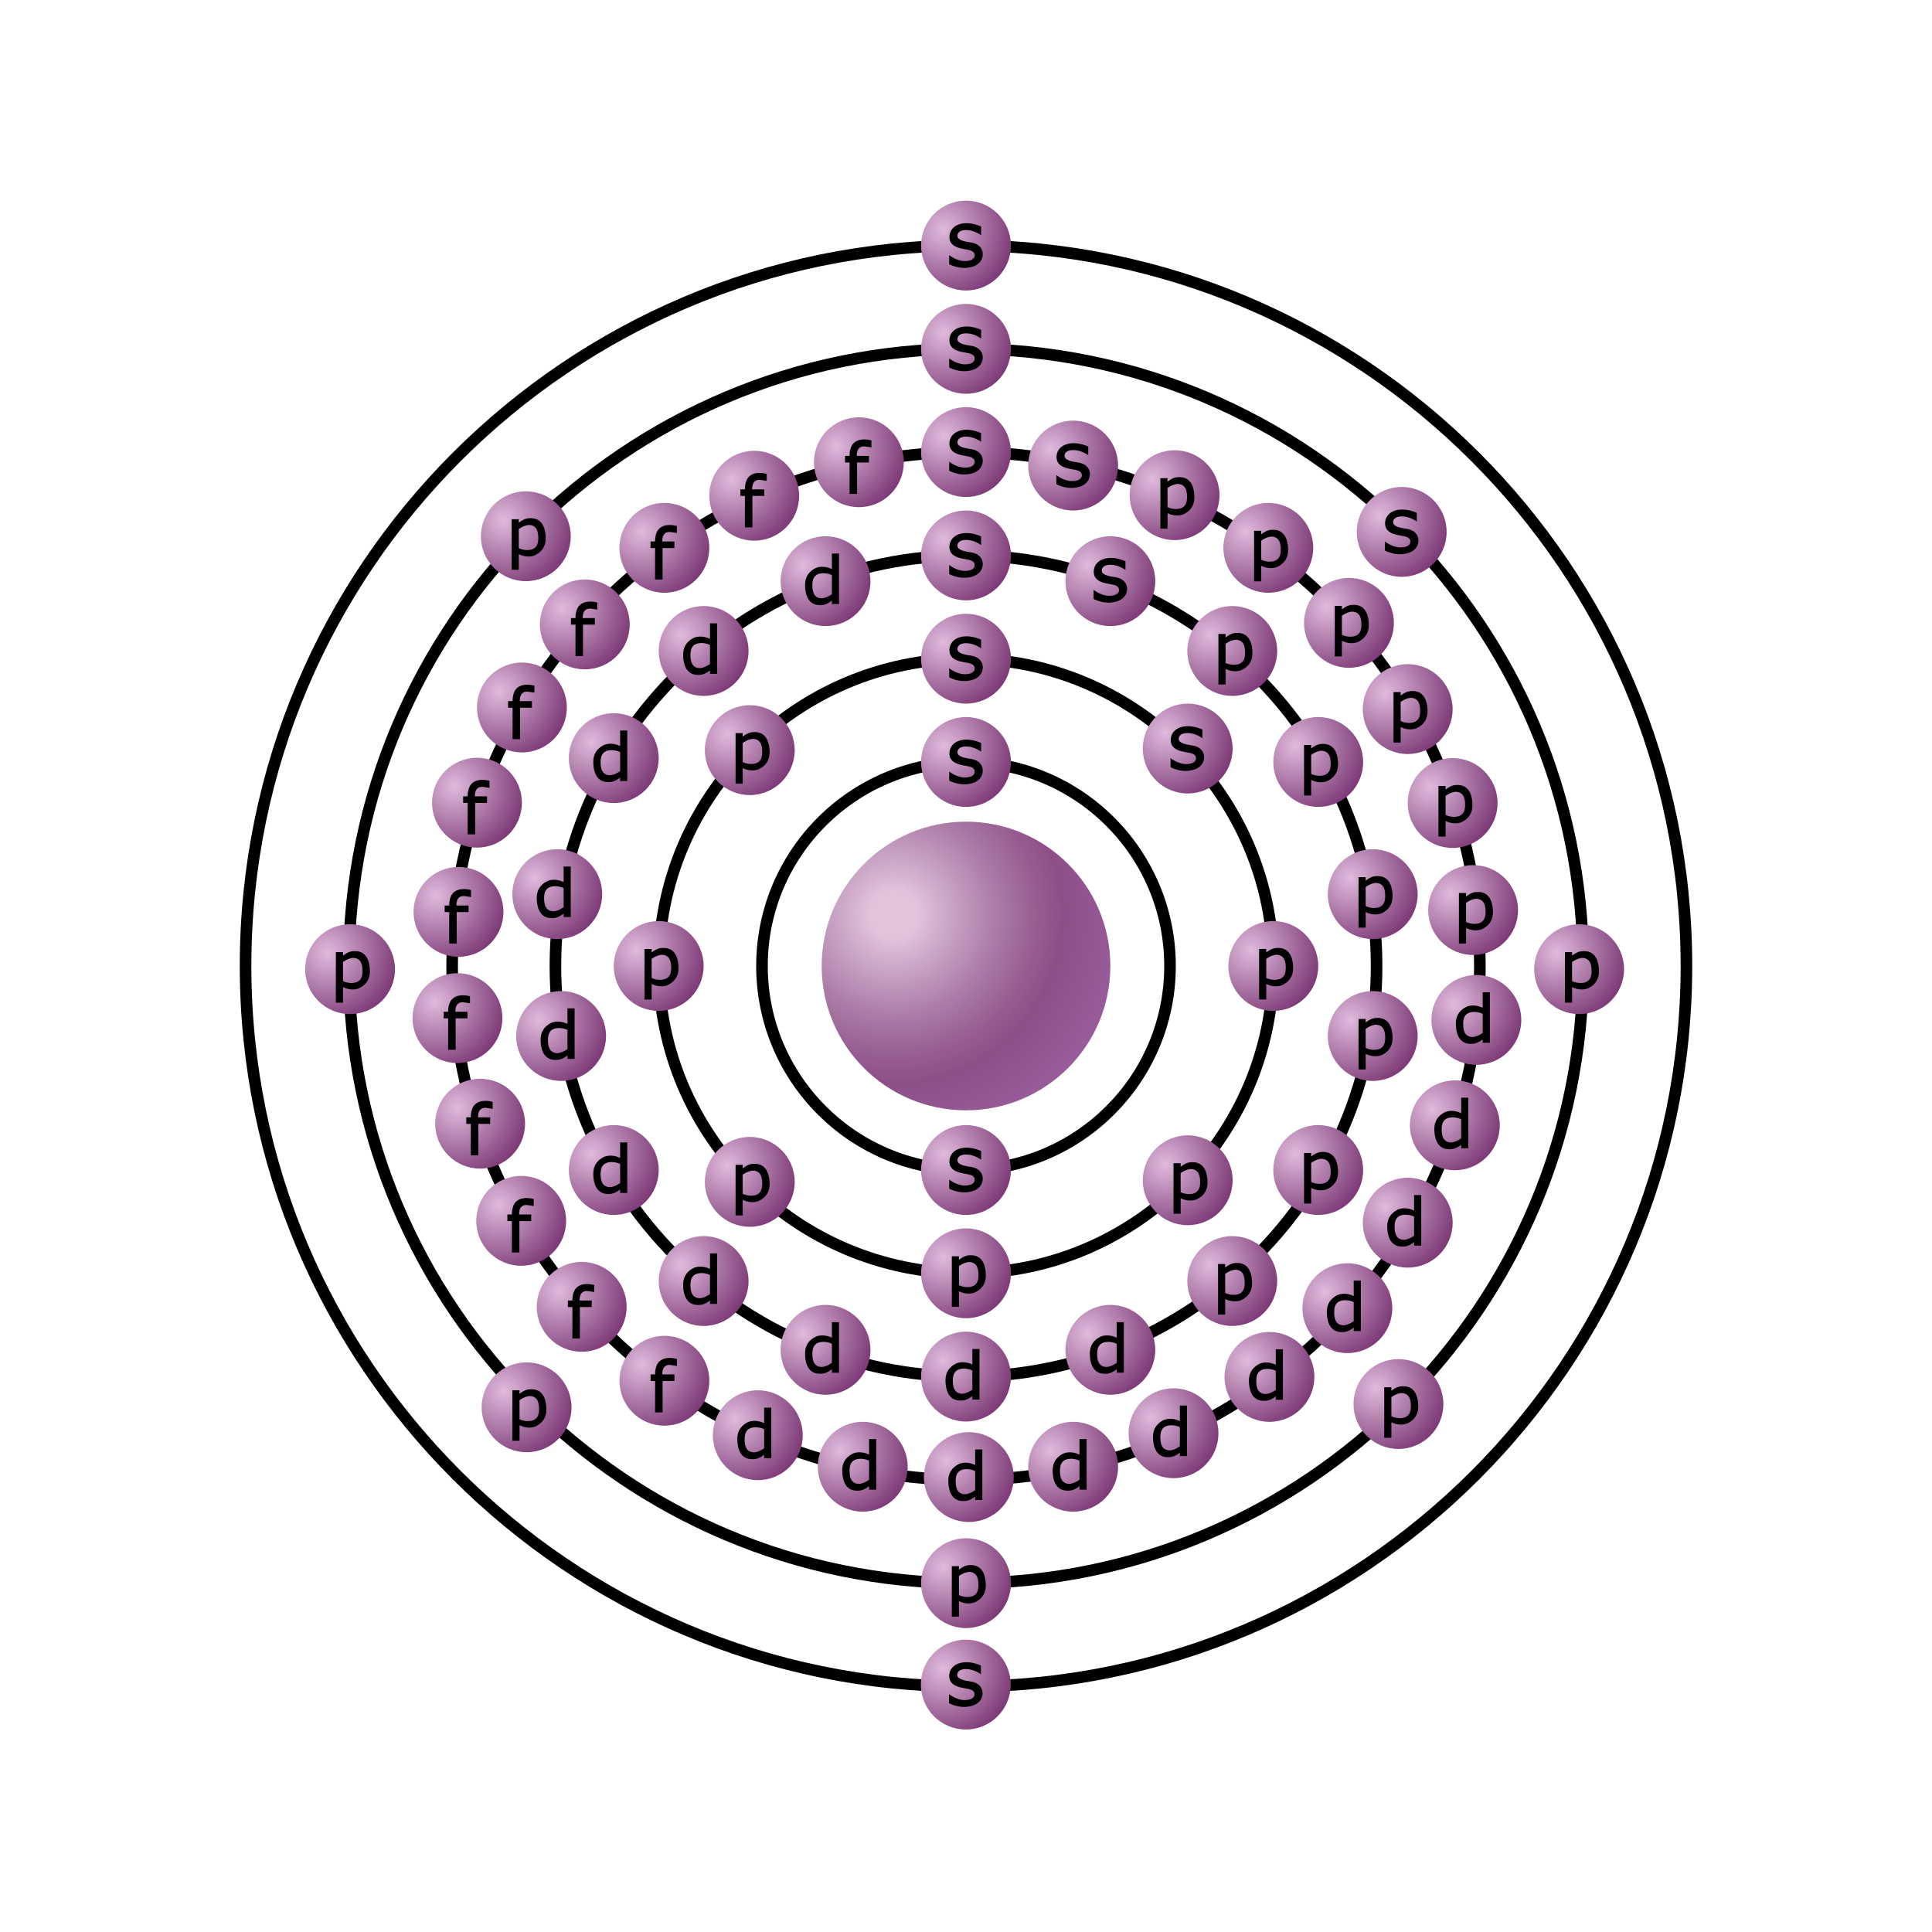 <svg xmlns="http://www.w3.org/2000/svg" xmlns:xlink="http://www.w3.org/1999/xlink" width="500" height="500"><radialGradient id="A" cx="1199.013" cy="613.948" r="59.962" gradientTransform="matrix(1 0 0 1 -967.68 -377.281)" gradientUnits="userSpaceOnUse"><stop offset=".103" stop-color="#e0c4dc"/><stop offset=".182" stop-color="#d3b2cf"/><stop offset=".434" stop-color="#ad7da8"/><stop offset=".624" stop-color="#965c90"/><stop offset=".727" stop-color="#8d4f87"/><stop offset=".988" stop-color="#985c9b"/></radialGradient><circle fill="url(#A)" cx="250" cy="250" r="37.352"/><g fill="none" stroke="#000" stroke-width="3"><g stroke-miterlimit="10"><path d="M250 436.449c-102.809 0-186.45-83.646-186.45-186.449 0-102.809 83.641-186.45 186.45-186.45S436.449 147.191 436.449 250 352.811 436.449 250 436.449z"/><path d="M250 409.72c-88.07 0-159.72-71.646-159.72-159.72S161.93 90.28 250 90.28 409.721 161.93 409.721 250 338.068 409.72 250 409.72z"/><path d="M250 382.989c-73.331 0-132.99-59.658-132.99-132.989S176.669 117.01 250 117.01 382.989 176.669 382.989 250 323.331 382.989 250 382.989z"/><path d="M250 356.26c-58.592 0-106.26-47.668-106.26-106.26S191.408 143.74 250 143.74 356.26 191.408 356.26 250 308.592 356.26 250 356.26z"/><path d="M250 329.529c-43.853 0-79.53-35.678-79.53-79.529s35.677-79.53 79.53-79.53 79.529 35.677 79.529 79.53-35.675 79.529-79.529 79.529z"/></g><circle cx="250" cy="250" r="52.8"/></g><radialGradient id="B" cx="1332.828" cy="-272.592" r="18.665" gradientTransform="matrix(1 0 0 -1 -1088.64 26.059)" gradientUnits="userSpaceOnUse"><stop offset="0" stop-color="#e0badc"/><stop offset="1" stop-color="#7c3976"/></radialGradient><circle fill="url(#B)" cx="250" cy="302.8" r="11.626"/><radialGradient id="C" cx="1332.828" cy="-166.99" r="18.665" gradientTransform="matrix(1 0 0 -1 -1088.64 26.059)" gradientUnits="userSpaceOnUse"><stop offset="0" stop-color="#e0badc"/><stop offset="1" stop-color="#7c3976"/></radialGradient><circle fill="url(#C)" cx="250" cy="197.2" r="11.626"/><radialGradient id="D" cx="1332.828" cy="-140.261" r="18.665" gradientTransform="matrix(1 0 0 -1 -1088.64 26.059)" gradientUnits="userSpaceOnUse"><stop offset="0" stop-color="#e0badc"/><stop offset="1" stop-color="#7c3976"/></radialGradient><circle fill="url(#D)" cx="250" cy="170.47" r="11.626"/><radialGradient id="E" cx="1332.828" cy="-299.32" r="18.665" gradientTransform="matrix(1 0 0 -1 -1088.64 26.059)" gradientUnits="userSpaceOnUse"><stop offset="0" stop-color="#e0badc"/><stop offset="1" stop-color="#7c3976"/></radialGradient><circle fill="url(#E)" cx="250" cy="329.528" r="11.626"/><radialGradient id="F" cx="1332.828" cy="-113.531" r="18.665" gradientTransform="matrix(1 0 0 -1 -1088.64 26.059)" gradientUnits="userSpaceOnUse"><stop offset="0" stop-color="#e0badc"/><stop offset="1" stop-color="#7c3976"/></radialGradient><circle fill="url(#F)" cx="250" cy="143.74" r="11.626"/><radialGradient id="G" cx="1332.828" cy="-86.802" r="18.665" gradientTransform="matrix(1 0 0 -1 -1088.64 26.059)" gradientUnits="userSpaceOnUse"><stop offset="0" stop-color="#e0badc"/><stop offset="1" stop-color="#7c3976"/></radialGradient><circle fill="url(#G)" cx="250" cy="117" r="11.626"/><radialGradient id="H" cx="1332.828" cy="-60.072" r="18.665" gradientTransform="matrix(1 0 0 -1 -1088.64 26.059)" gradientUnits="userSpaceOnUse"><stop offset="0" stop-color="#e0badc"/><stop offset="1" stop-color="#7c3976"/></radialGradient><circle fill="url(#H)" cx="250" cy="90.28" r="11.626"/><radialGradient id="I" cx="1332.828" cy="-33.342" r="18.665" gradientTransform="matrix(1 0 0 -1 -1088.64 26.059)" gradientUnits="userSpaceOnUse"><stop offset="0" stop-color="#e0badc"/><stop offset="1" stop-color="#7c3976"/></radialGradient><circle fill="url(#I)" cx="250" cy="63.55" r="11.626"/><radialGradient id="J" cx="1306.102" cy="-349.379" r="18.665" gradientTransform="matrix(1 0 0 -1 -1088.64 26.059)" gradientUnits="userSpaceOnUse"><stop offset="0" stop-color="#e0badc"/><stop offset="1" stop-color="#7c3976"/></radialGradient><circle fill="url(#J)" cx="223.274" cy="379.587" r="11.626"/><radialGradient id="K" cx="1332.828" cy="-326.051" r="18.665" gradientTransform="matrix(1 0 0 -1 -1088.64 26.059)" gradientUnits="userSpaceOnUse"><stop offset="0" stop-color="#e0badc"/><stop offset="1" stop-color="#7c3976"/></radialGradient><circle fill="url(#K)" cx="250" cy="356.26" r="11.626"/><radialGradient id="L" cx="1390.202" cy="-163.515" r="18.664" gradientTransform="matrix(1 0 0 -1 -1088.64 26.059)" gradientUnits="userSpaceOnUse"><stop offset="0" stop-color="#e0badc"/><stop offset="1" stop-color="#7c3976"/></radialGradient><circle fill="url(#L)" cx="307.373" cy="193.723" r="11.626"/><radialGradient id="M" cx="1412.355" cy="-219.791" r="18.665" gradientTransform="matrix(1 0 0 -1 -1088.64 26.059)" gradientUnits="userSpaceOnUse"><stop offset="0" stop-color="#e0badc"/><stop offset="1" stop-color="#7c3976"/></radialGradient><circle fill="url(#M)" cx="329.529" cy="250" r="11.626"/><radialGradient id="N" cx="1390.202" cy="-275.244" r="18.664" gradientTransform="matrix(1 0 0 -1 -1088.64 26.059)" gradientUnits="userSpaceOnUse"><stop offset="0" stop-color="#e0badc"/><stop offset="1" stop-color="#7c3976"/></radialGradient><circle fill="url(#N)" cx="307.373" cy="305.452" r="11.626"/><radialGradient id="O" cx="1276.868" cy="-163.927" r="18.665" gradientTransform="matrix(1 0 0 -1 -1088.64 26.059)" gradientUnits="userSpaceOnUse"><stop offset="0" stop-color="#e0badc"/><stop offset="1" stop-color="#7c3976"/></radialGradient><circle fill="url(#O)" cx="194.039" cy="194.135" r="11.626"/><radialGradient id="P" cx="1276.868" cy="-275.654" r="18.665" gradientTransform="matrix(1 0 0 -1 -1088.64 26.059)" gradientUnits="userSpaceOnUse"><stop offset="0" stop-color="#e0badc"/><stop offset="1" stop-color="#7c3976"/></radialGradient><circle fill="url(#P)" cx="194.039" cy="305.865" r="11.626"/><radialGradient id="Q" cx="1253.299" cy="-219.791" r="18.667" gradientTransform="matrix(1 0 0 -1 -1088.64 26.059)" gradientUnits="userSpaceOnUse"><stop offset="0" stop-color="#e0badc"/><stop offset="1" stop-color="#7c3976"/></radialGradient><circle fill="url(#Q)" cx="170.47" cy="249.999" r="11.626"/><radialGradient id="R" cx="1370.187" cy="-120.197" r="18.664" gradientTransform="matrix(1 0 0 -1 -1088.64 26.059)" gradientUnits="userSpaceOnUse"><stop offset="0" stop-color="#e0badc"/><stop offset="1" stop-color="#7c3976"/></radialGradient><circle fill="url(#R)" cx="287.354" cy="150.406" r="11.626"/><radialGradient id="S" cx="1401.728" cy="-138.261" r="18.664" gradientTransform="matrix(1 0 0 -1 -1088.64 26.059)" gradientUnits="userSpaceOnUse"><stop offset="0" stop-color="#e0badc"/><stop offset="1" stop-color="#7c3976"/></radialGradient><circle fill="url(#S)" cx="318.902" cy="168.47" r="11.626"/><radialGradient id="T" cx="1423.981" cy="-166.99" r="18.669" gradientTransform="matrix(1 0 0 -1 -1088.64 26.059)" gradientUnits="userSpaceOnUse"><stop offset="0" stop-color="#e0badc"/><stop offset="1" stop-color="#7c3976"/></radialGradient><circle fill="url(#T)" cx="341.156" cy="197.2" r="11.626"/><radialGradient id="U" cx="1438.094" cy="-201.198" r="18.663" gradientTransform="matrix(1 0 0 -1 -1088.64 26.059)" gradientUnits="userSpaceOnUse"><stop offset="0" stop-color="#e0badc"/><stop offset="1" stop-color="#7c3976"/></radialGradient><circle fill="url(#U)" cx="355.26" cy="231.407" r="11.626"/><radialGradient id="V" cx="1438.094" cy="-237.904" r="18.663" gradientTransform="matrix(1 0 0 -1 -1088.64 26.059)" gradientUnits="userSpaceOnUse"><stop offset="0" stop-color="#e0badc"/><stop offset="1" stop-color="#7c3976"/></radialGradient><circle fill="url(#V)" cx="355.26" cy="268.113" r="11.626"/><radialGradient id="W" cx="1423.98" cy="-272.591" r="18.665" gradientTransform="matrix(1 0 0 -1 -1088.64 26.059)" gradientUnits="userSpaceOnUse"><stop offset="0" stop-color="#e0badc"/><stop offset="1" stop-color="#7c3976"/></radialGradient><circle fill="url(#W)" cx="341.154" cy="302.8" r="11.626"/><radialGradient id="X" cx="1401.728" cy="-301.32" r="18.665" gradientTransform="matrix(1 0 0 -1 -1088.64 26.059)" gradientUnits="userSpaceOnUse"><stop offset="0" stop-color="#e0badc"/><stop offset="1" stop-color="#7c3976"/></radialGradient><circle fill="url(#X)" cx="318.902" cy="331.529" r="11.626"/><radialGradient id="Y" cx="1370.187" cy="-319.125" r="18.664" gradientTransform="matrix(1 0 0 -1 -1088.64 26.059)" gradientUnits="userSpaceOnUse"><stop offset="0" stop-color="#e0badc"/><stop offset="1" stop-color="#7c3976"/></radialGradient><circle fill="url(#Y)" cx="287.354" cy="349.334" r="11.626"/><radialGradient id="Z" cx="1333.564" cy="-352.06" r="18.664" gradientTransform="matrix(1 0 0 -1 -1088.64 26.059)" gradientUnits="userSpaceOnUse"><stop offset="0" stop-color="#e0badc"/><stop offset="1" stop-color="#7c3976"/></radialGradient><circle fill="url(#Z)" cx="250.73" cy="382.269" r="11.626"/><radialGradient id="a" cx="1360.554" cy="-349.378" r="18.665" gradientTransform="matrix(1 0 0 -1 -1088.64 26.059)" gradientUnits="userSpaceOnUse"><stop offset="0" stop-color="#e0badc"/><stop offset="1" stop-color="#7c3976"/></radialGradient><circle fill="url(#a)" cx="277.729" cy="379.587" r="11.626"/><radialGradient id="b" cx="1386.528" cy="-340.71" r="18.665" gradientTransform="matrix(1 0 0 -1 -1088.64 26.059)" gradientUnits="userSpaceOnUse"><stop offset="0" stop-color="#e0badc"/><stop offset="1" stop-color="#7c3976"/></radialGradient><circle fill="url(#b)" cx="303.703" cy="370.919" r="11.626"/><radialGradient id="c" cx="1411.357" cy="-326.126" r="18.665" gradientTransform="matrix(1 0 0 -1 -1088.64 26.059)" gradientUnits="userSpaceOnUse"><stop offset="0" stop-color="#e0badc"/><stop offset="1" stop-color="#7c3976"/></radialGradient><circle fill="url(#c)" cx="328.527" cy="356.335" r="11.626"/><radialGradient id="d" cx="1431.524" cy="-308.345" r="18.665" gradientTransform="matrix(1 0 0 -1 -1088.64 26.059)" gradientUnits="userSpaceOnUse"><stop offset="0" stop-color="#e0badc"/><stop offset="1" stop-color="#7c3976"/></radialGradient><circle fill="url(#d)" cx="348.695" cy="338.554" r="11.626"/><radialGradient id="e" cx="1447.151" cy="-286.217" r="18.664" gradientTransform="matrix(1 0 0 -1 -1088.64 26.059)" gradientUnits="userSpaceOnUse"><stop offset="0" stop-color="#e0badc"/><stop offset="1" stop-color="#7c3976"/></radialGradient><circle fill="url(#e)" cx="364.321" cy="316.426" r="11.626"/><radialGradient id="f" cx="1459.345" cy="-261.015" r="18.665" gradientTransform="matrix(1 0 0 -1 -1088.64 26.059)" gradientUnits="userSpaceOnUse"><stop offset="0" stop-color="#e0badc"/><stop offset="1" stop-color="#7c3976"/></radialGradient><circle fill="url(#f)" cx="376.512" cy="291.226" r="11.626"/><radialGradient id="g" cx="1464.908" cy="-233.741" r="18.665" gradientTransform="matrix(1 0 0 -1 -1088.64 26.059)" gradientUnits="userSpaceOnUse"><stop offset="0" stop-color="#e0badc"/><stop offset="1" stop-color="#7c3976"/></radialGradient><circle fill="url(#g)" cx="382.08" cy="263.95" r="11.626"/><radialGradient id="h" cx="1464.072" cy="-205.31" r="18.665" gradientTransform="matrix(1 0 0 -1 -1088.64 26.059)" gradientUnits="userSpaceOnUse"><stop offset="0" stop-color="#e0badc"/><stop offset="1" stop-color="#7c3976"/></radialGradient><circle fill="url(#h)" cx="381.239" cy="235.519" r="11.626"/><radialGradient id="i" cx="1458.768" cy="-177.617" r="18.665" gradientTransform="matrix(1 0 0 -1 -1088.64 26.059)" gradientUnits="userSpaceOnUse"><stop offset="0" stop-color="#e0badc"/><stop offset="1" stop-color="#7c3976"/></radialGradient><circle fill="url(#i)" cx="375.938" cy="207.825" r="11.626"/><radialGradient id="j" cx="1447.141" cy="-153.299" r="18.665" gradientTransform="matrix(1 0 0 -1 -1088.64 26.059)" gradientUnits="userSpaceOnUse"><stop offset="0" stop-color="#e0badc"/><stop offset="1" stop-color="#7c3976"/></radialGradient><circle fill="url(#j)" cx="364.312" cy="183.509" r="11.626"/><radialGradient id="k" cx="1431.94" cy="-130.99" r="18.665" gradientTransform="matrix(1 0 0 -1 -1088.64 26.059)" gradientUnits="userSpaceOnUse"><stop offset="0" stop-color="#e0badc"/><stop offset="1" stop-color="#7c3976"/></radialGradient><circle fill="url(#k)" cx="349.11" cy="161.2" r="11.626"/><radialGradient id="l" cx="1411.058" cy="-111.57" r="18.665" gradientTransform="matrix(1 0 0 -1 -1088.64 26.059)" gradientUnits="userSpaceOnUse"><stop offset="0" stop-color="#e0badc"/><stop offset="1" stop-color="#7c3976"/></radialGradient><circle fill="url(#l)" cx="328.232" cy="141.78" r="11.626"/><radialGradient id="m" cx="1386.806" cy="-97.944" r="18.665" gradientTransform="matrix(1 0 0 -1 -1088.64 26.059)" gradientUnits="userSpaceOnUse"><stop offset="0" stop-color="#e0badc"/><stop offset="1" stop-color="#7c3976"/></radialGradient><circle fill="url(#m)" cx="303.98" cy="128.153" r="11.626"/><radialGradient id="n" cx="1360.56" cy="-90.277" r="18.664" gradientTransform="matrix(1 0 0 -1 -1088.64 26.059)" gradientUnits="userSpaceOnUse"><stop offset="0" stop-color="#e0badc"/><stop offset="1" stop-color="#7c3976"/></radialGradient><circle fill="url(#n)" cx="277.727" cy="120.487" r="11.626"/><radialGradient id="o" cx="1305.104" cy="-89.418" r="18.665" gradientTransform="matrix(1 0 0 -1 -1088.64 26.059)" gradientUnits="userSpaceOnUse"><stop offset="0" stop-color="#e0badc"/><stop offset="1" stop-color="#7c3976"/></radialGradient><circle fill="url(#o)" cx="222.274" cy="119.628" r="11.626"/><radialGradient id="p" cx="1278.018" cy="-98.085" r="18.665" gradientTransform="matrix(1 0 0 -1 -1088.64 26.059)" gradientUnits="userSpaceOnUse"><stop offset="0" stop-color="#e0badc"/><stop offset="1" stop-color="#7c3976"/></radialGradient><circle fill="url(#p)" cx="195.188" cy="128.294" r="11.626"/><radialGradient id="q" cx="1254.764" cy="-111.568" r="18.665" gradientTransform="matrix(1 0 0 -1 -1088.64 26.059)" gradientUnits="userSpaceOnUse"><stop offset="0" stop-color="#e0badc"/><stop offset="1" stop-color="#7c3976"/></radialGradient><circle fill="url(#q)" cx="171.936" cy="141.779" r="11.626"/><radialGradient id="r" cx="1234.173" cy="-131.39" r="18.663" gradientTransform="matrix(1 0 0 -1 -1088.64 26.059)" gradientUnits="userSpaceOnUse"><stop offset="0" stop-color="#e0badc"/><stop offset="1" stop-color="#7c3976"/></radialGradient><circle fill="url(#r)" cx="151.344" cy="161.598" r="11.626"/><radialGradient id="s" cx="1217.895" cy="-152.887" r="18.665" gradientTransform="matrix(1 0 0 -1 -1088.64 26.059)" gradientUnits="userSpaceOnUse"><stop offset="0" stop-color="#e0badc"/><stop offset="1" stop-color="#7c3976"/></radialGradient><circle fill="url(#s)" cx="135.065" cy="183.096" r="11.626"/><radialGradient id="t" cx="1206.268" cy="-177.528" r="18.665" gradientTransform="matrix(1 0 0 -1 -1088.64 26.059)" gradientUnits="userSpaceOnUse"><stop offset="0" stop-color="#e0badc"/><stop offset="1" stop-color="#7c3976"/></radialGradient><circle fill="url(#t)" cx="123.439" cy="207.737" r="11.626"/><radialGradient id="u" cx="1201.488" cy="-205.783" r="18.663" gradientTransform="matrix(1 0 0 -1 -1088.64 26.059)" gradientUnits="userSpaceOnUse"><stop offset="0" stop-color="#e0badc"/><stop offset="1" stop-color="#7c3976"/></radialGradient><circle fill="url(#u)" cx="118.659" cy="235.991" r="11.626"/><radialGradient id="v" cx="1201.219" cy="-233.278" r="18.666" gradientTransform="matrix(1 0 0 -1 -1088.64 26.059)" gradientUnits="userSpaceOnUse"><stop offset="0" stop-color="#e0badc"/><stop offset="1" stop-color="#7c3976"/></radialGradient><circle fill="url(#v)" cx="118.39" cy="263.487" r="11.626"/><radialGradient id="w" cx="1207.083" cy="-260.594" r="18.663" gradientTransform="matrix(1 0 0 -1 -1088.64 26.059)" gradientUnits="userSpaceOnUse"><stop offset="0" stop-color="#e0badc"/><stop offset="1" stop-color="#7c3976"/></radialGradient><circle fill="url(#w)" cx="124.253" cy="290.805" r="11.626"/><radialGradient id="x" cx="1217.709" cy="-285.744" r="18.665" gradientTransform="matrix(1 0 0 -1 -1088.64 26.059)" gradientUnits="userSpaceOnUse"><stop offset="0" stop-color="#e0badc"/><stop offset="1" stop-color="#7c3976"/></radialGradient><circle fill="url(#x)" cx="134.88" cy="315.953" r="11.626"/><radialGradient id="y" cx="1233.37" cy="-308.001" r="18.665" gradientTransform="matrix(1 0 0 -1 -1088.64 26.059)" gradientUnits="userSpaceOnUse"><stop offset="0" stop-color="#e0badc"/><stop offset="1" stop-color="#7c3976"/></radialGradient><circle fill="url(#y)" cx="150.542" cy="338.21" r="11.626"/><radialGradient id="z" cx="1254.773" cy="-327.126" r="18.664" gradientTransform="matrix(1 0 0 -1 -1088.64 26.059)" gradientUnits="userSpaceOnUse"><stop offset="0" stop-color="#e0badc"/><stop offset="1" stop-color="#7c3976"/></radialGradient><circle fill="url(#z)" cx="171.944" cy="357.335" r="11.626"/><radialGradient id="AA" cx="1278.949" cy="-341.225" r="18.665" gradientTransform="matrix(1 0 0 -1 -1088.64 26.059)" gradientUnits="userSpaceOnUse"><stop offset="0" stop-color="#e0badc"/><stop offset="1" stop-color="#7c3976"/></radialGradient><circle fill="url(#AA)" cx="196.12" cy="371.434" r="11.626"/><radialGradient id="AB" cx="1296.478" cy="-319.125" r="18.665" gradientTransform="matrix(1 0 0 -1 -1088.64 26.059)" gradientUnits="userSpaceOnUse"><stop offset="0" stop-color="#e0badc"/><stop offset="1" stop-color="#7c3976"/></radialGradient><circle fill="url(#AB)" cx="213.648" cy="349.334" r="11.626"/><radialGradient id="AC" cx="1264.926" cy="-301.32" r="18.665" gradientTransform="matrix(1 0 0 -1 -1088.64 26.059)" gradientUnits="userSpaceOnUse"><stop offset="0" stop-color="#e0badc"/><stop offset="1" stop-color="#7c3976"/></radialGradient><circle fill="url(#AC)" cx="182.097" cy="331.529" r="11.626"/><radialGradient id="AD" cx="1241.673" cy="-272.592" r="18.663" gradientTransform="matrix(1 0 0 -1 -1088.64 26.059)" gradientUnits="userSpaceOnUse"><stop offset="0" stop-color="#e0badc"/><stop offset="1" stop-color="#7c3976"/></radialGradient><circle fill="url(#AD)" cx="158.844" cy="302.801" r="11.626"/><radialGradient id="AE" cx="1228.047" cy="-237.904" r="18.665" gradientTransform="matrix(1 0 0 -1 -1088.64 26.059)" gradientUnits="userSpaceOnUse"><stop offset="0" stop-color="#e0badc"/><stop offset="1" stop-color="#7c3976"/></radialGradient><circle fill="url(#AE)" cx="145.217" cy="268.113" r="11.626"/><radialGradient id="AF" cx="1227.047" cy="-201.198" r="18.665" gradientTransform="matrix(1 0 0 -1 -1088.64 26.059)" gradientUnits="userSpaceOnUse"><stop offset="0" stop-color="#e0badc"/><stop offset="1" stop-color="#7c3976"/></radialGradient><circle fill="url(#AF)" cx="144.217" cy="231.407" r="11.626"/><radialGradient id="AG" cx="1241.673" cy="-165.99" r="18.663" gradientTransform="matrix(1 0 0 -1 -1088.64 26.059)" gradientUnits="userSpaceOnUse"><stop offset="0" stop-color="#e0badc"/><stop offset="1" stop-color="#7c3976"/></radialGradient><circle fill="url(#AG)" cx="158.844" cy="196.2" r="11.626"/><radialGradient id="AH" cx="1264.926" cy="-138.261" r="18.665" gradientTransform="matrix(1 0 0 -1 -1088.64 26.059)" gradientUnits="userSpaceOnUse"><stop offset="0" stop-color="#e0badc"/><stop offset="1" stop-color="#7c3976"/></radialGradient><circle fill="url(#AH)" cx="182.097" cy="168.47" r="11.626"/><radialGradient id="AI" cx="1296.478" cy="-120.197" r="18.665" gradientTransform="matrix(1 0 0 -1 -1088.64 26.059)" gradientUnits="userSpaceOnUse"><stop offset="0" stop-color="#e0badc"/><stop offset="1" stop-color="#7c3976"/></radialGradient><circle fill="url(#AI)" cx="213.648" cy="150.406" r="11.626"/><radialGradient id="AJ" cx="1218.914" cy="-108.569" r="18.664" gradientTransform="matrix(1 0 0 -1 -1088.64 26.059)" gradientUnits="userSpaceOnUse"><stop offset="0" stop-color="#e0badc"/><stop offset="1" stop-color="#7c3976"/></radialGradient><circle fill="url(#AJ)" cx="136.086" cy="138.779" r="11.626"/><radialGradient id="AK" cx="1173.423" cy="-220.61" r="18.666" gradientTransform="matrix(1 0 0 -1 -1088.64 26.059)" gradientUnits="userSpaceOnUse"><stop offset="0" stop-color="#e0badc"/><stop offset="1" stop-color="#7c3976"/></radialGradient><circle fill="url(#AK)" cx="90.594" cy="250.82" r="11.626"/><radialGradient id="AL" cx="1219.111" cy="-333.998" r="18.664" gradientTransform="matrix(1 0 0 -1 -1088.64 26.059)" gradientUnits="userSpaceOnUse"><stop offset="0" stop-color="#e0badc"/><stop offset="1" stop-color="#7c3976"/></radialGradient><circle fill="url(#AL)" cx="136.279" cy="364.209" r="11.626"/><radialGradient id="AM" cx="1453.784" cy="877.171" r="18.668" gradientTransform="matrix(1 0 0 1 -1209.6 -471.602)" gradientUnits="userSpaceOnUse"><stop offset="0" stop-color="#e0badc"/><stop offset="1" stop-color="#7c3976"/></radialGradient><circle fill="url(#AM)" cx="250" cy="409.72" r="11.626"/><radialGradient id="AN" cx="1444.739" cy="-333.155" r="18.665" gradientTransform="matrix(1 0 0 -1 -1088.64 26.059)" gradientUnits="userSpaceOnUse"><stop offset="0" stop-color="#e0badc"/><stop offset="1" stop-color="#7c3976"/></radialGradient><circle fill="url(#AN)" cx="361.914" cy="363.362" r="11.626"/><radialGradient id="AO" cx="1491.504" cy="-220.611" r="18.665" gradientTransform="matrix(1 0 0 -1 -1088.64 26.059)" gradientUnits="userSpaceOnUse"><stop offset="0" stop-color="#e0badc"/><stop offset="1" stop-color="#7c3976"/></radialGradient><circle fill="url(#AO)" cx="408.675" cy="250.821" r="11.626"/><radialGradient id="AP" cx="1445.585" cy="-107.446" r="18.665" gradientTransform="matrix(1 0 0 -1 -1088.64 26.059)" gradientUnits="userSpaceOnUse"><stop offset="0" stop-color="#e0badc"/><stop offset="1" stop-color="#7c3976"/></radialGradient><circle fill="url(#AP)" cx="362.755" cy="137.654" r="11.626"/><radialGradient id="AQ" cx="1332.775" cy="-405.759" r="18.665" gradientTransform="matrix(1 0 0 -1 -1088.64 26.059)" gradientUnits="userSpaceOnUse"><stop offset="0" stop-color="#e0badc"/><stop offset="1" stop-color="#7c3976"/></radialGradient><circle fill="url(#AQ)" cx="249.947" cy="435.968" r="11.626"/><path d="M253.86 431.041v2.252s-1.747-1.345-3.861-1.345-2.26 1.188-2.26 1.408-.273 1.336 3.255 1.775 3.292 3.126 3.292 3.126.146 3.187-4.341 3.486c-2.341.155-4.34-.947-4.34-.947v-2.356s1.918 1.586 4.152 1.545c2.148-.039 2.445-1.014 2.445-1.495s-.185-1.062-1.497-1.374c-1.428-.34-5.202-.428-5.051-3.518s3.971-4.445 8.206-2.557zm.053-372.417v2.252s-1.747-1.345-3.861-1.345-2.26 1.188-2.26 1.409-.273 1.335 3.255 1.775 3.292 3.126 3.292 3.126.146 3.186-4.341 3.486c-2.341.156-4.34-.947-4.34-.947v-2.356s1.918 1.586 4.152 1.545c2.148-.04 2.445-1.014 2.445-1.496s-.185-1.061-1.497-1.374c-1.428-.339-5.202-.428-5.051-3.518s3.971-4.444 8.206-2.557z"/><use xlink:href="#AS"/><use xlink:href="#AS" y="26.73"/><use xlink:href="#AT"/><path d="M253.912 165.544v2.252s-1.747-1.345-3.861-1.345-2.26 1.188-2.26 1.409-.273 1.335 3.255 1.775 3.292 3.126 3.292 3.126.146 3.188-4.341 3.486c-2.341.156-4.34-.947-4.34-.947v-2.356s1.918 1.586 4.152 1.545c2.148-.04 2.445-1.014 2.445-1.496s-.186-1.061-1.497-1.374c-1.428-.339-5.202-.428-5.051-3.518s3.971-4.444 8.206-2.557z"/><use xlink:href="#AT" y="53.46"/><path d="M311.188 188.797v2.252s-1.746-1.345-3.854-1.345-2.268 1.188-2.268 1.409-.271 1.335 3.263 1.775c3.521.44 3.292 3.126 3.292 3.126s.146 3.186-4.348 3.486c-2.342.156-4.34-.947-4.34-.947v-2.356s1.918 1.586 4.15 1.545c2.146-.04 2.443-1.014 2.443-1.496s-.188-1.061-1.498-1.374c-1.428-.339-5.199-.428-5.051-3.518.154-3.089 3.976-4.444 8.211-2.557zm-19.922-43.548v2.252s-1.746-1.345-3.861-1.345c-2.104 0-2.26 1.188-2.26 1.409s-.271 1.335 3.256 1.775 3.291 3.126 3.291 3.126.146 3.186-4.34 3.486c-2.342.156-4.34-.947-4.34-.947v-2.356s1.918 1.586 4.151 1.545c2.147-.04 2.444-1.014 2.444-1.496s-.188-1.063-1.498-1.374c-1.428-.339-5.2-.428-5.051-3.518s3.973-4.444 8.208-2.557zm-9.627-29.688v2.252s-1.746-1.345-3.861-1.345c-2.104 0-2.26 1.188-2.26 1.409s-.271 1.335 3.256 1.775 3.291 3.126 3.291 3.126.146 3.186-4.34 3.486c-2.342.156-4.341-.947-4.341-.947v-2.356s1.919 1.586 4.152 1.545c2.147-.04 2.444-1.014 2.444-1.496s-.188-1.061-1.498-1.374c-1.428-.339-5.2-.428-5.051-3.518s3.973-4.445 8.208-2.557zm85.029 17.168v2.252s-1.747-1.345-3.861-1.345-2.261 1.188-2.261 1.408-.271 1.335 3.256 1.775 3.292 3.126 3.292 3.126.146 3.186-4.341 3.486c-2.342.156-4.34-.947-4.34-.947v-2.357s1.918 1.586 4.15 1.545c2.146-.039 2.438-1.014 2.438-1.496s-.188-1.061-1.497-1.374c-1.431-.339-5.195-.428-5.052-3.518.16-3.088 3.982-4.444 8.216-2.555zM253.913 297.875v2.252s-1.747-1.345-3.861-1.345-2.26 1.188-2.26 1.408-.273 1.335 3.255 1.771 3.292 3.125 3.292 3.125.146 3.188-4.341 3.486c-2.341.15-4.34-.946-4.34-.946v-2.354s1.918 1.59 4.152 1.55c2.148-.039 2.445-1.021 2.445-1.496 0-.481-.185-1.063-1.497-1.373-1.428-.339-5.202-.435-5.051-3.521s3.971-4.446 8.206-2.557zm-33.106-183.067c-1.014 1.113-.939 3.179-.939 3.179h-1.169v1.701h1.169v8.132h1.943v-8.132h3.063v-1.701h-3.118s-.272-2.581 2.009-2.457c.225.012 1.754.263 1.754.263v-1.814c.001 0-3.072-.971-4.712.829zm-27.086 8.666c-1.014 1.112-.939 3.179-.939 3.179h-1.169v1.701h1.169v8.132h1.943v-8.132h3.063v-1.701h-3.118s-.272-2.581 2.009-2.456c.225.012 1.754.262 1.754.262v-1.814c.001.001-3.073-.971-4.712.829zm-23.254 13.484c-1.014 1.113-.939 3.179-.939 3.179h-1.169v1.701h1.169v8.132h1.943v-8.132h3.063v-1.701h-3.118s-.272-2.581 2.009-2.457c.225.012 1.754.263 1.754.263v-1.814c.002 0-3.072-.97-4.712.829zm-20.591 19.82c-1.014 1.112-.939 3.179-.939 3.179h-1.169v1.701h1.169v8.132h1.943v-8.132h3.063v-1.701h-3.118s-.272-2.581 2.009-2.457c.225.012 1.754.263 1.754.263v-1.814c.001 0-3.071-.97-4.712.829zm-16.277 21.498c-1.014 1.112-.939 3.179-.939 3.179h-1.169v1.701h1.169v8.132h1.943v-8.132h3.063v-1.701h-3.118s-.272-2.581 2.009-2.457c.225.012 1.754.263 1.754.263v-1.814s-3.073-.972-4.712.829zm-11.627 24.641c-1.014 1.113-.939 3.179-.939 3.179h-1.169v1.701h1.169v8.132h1.943v-8.132h3.064v-1.701h-3.119s-.271-2.581 2.009-2.457c.226.012 1.754.263 1.754.263v-1.814c.001.001-3.073-.971-4.712.829zm-4.78 28.255c-1.014 1.112-.939 3.179-.939 3.179h-1.169v1.701h1.169v8.132h1.943v-8.132h3.064v-1.701h-3.119s-.271-2.581 2.009-2.457c.226.012 1.754.263 1.754.263v-1.813c0-.001-3.072-.973-4.712.828zm-.271 27.495c-1.014 1.112-.939 3.179-.939 3.179h-1.169v1.701h1.169v8.131h1.943v-8.131h3.064v-1.701h-3.119s-.271-2.581 2.009-2.457c.226.012 1.754.264 1.754.264v-1.813c0-.001-3.071-.975-4.712.827zm5.866 27.318c-1.014 1.111-.939 3.18-.939 3.18h-1.169v1.7h1.169v8.132h1.943v-8.132h3.064v-1.7h-3.119s-.271-2.582 2.009-2.457c.226.014 1.754.264 1.754.264v-1.813c0-.001-3.072-.974-4.712.826zm10.625 25.149c-1.014 1.104-.939 3.18-.939 3.18h-1.169v1.7h1.169v8.132h1.943v-8.132h3.063v-1.7h-3.118s-.272-2.582 2.009-2.457c.225.013 1.754.263 1.754.263v-1.813c.001-.001-3.071-.974-4.712.827zm15.663 22.257c-1.014 1.104-.939 3.18-.939 3.18h-1.169v1.7h1.169v8.133h1.943v-8.133h3.064v-1.7h-3.119s-.271-2.582 2.009-2.457c.226.013 1.754.263 1.754.263v-1.813c0-.001-3.072-.974-4.712.827zm21.402 19.125c-1.014 1.112-.939 3.18-.939 3.18h-1.169v1.7h1.169v8.133h1.943v-8.133h3.063v-1.7h-3.118s-.272-2.582 2.009-2.457c.225.021 1.754.271 1.754.271v-1.813c0-.009-3.071-.982-4.712.819zm239.489-106.371c-.63 0-1.641 0-3.114 1.182v-.911h-1.848v13.081h1.848v-4.023c2.008.996 3.705.513 4.229.251 2.728-1.362 2.728-3.644 2.728-4.442-.01-1.595-.409-5.138-3.843-5.138zm1.934 5.181c0 1.119-.174 3.036-2.811 3.082-.417.006-1.452-.07-2.24-.507v-4.929c1.245-.874 2.238-1.076 2.694-1.059 2.26.084 2.357 2.26 2.357 3.413zM305.271 123.478c-.631 0-1.646 0-3.115 1.182v-.911h-1.848v13.081h1.848v-4.024c2.008.996 3.705.513 4.229.251 2.721-1.362 2.721-3.643 2.721-4.443-.002-1.593-.399-5.136-3.835-5.136zm1.935 5.18c0 1.12-.174 3.037-2.81 3.082-.416.007-1.451-.07-2.24-.506v-4.929c1.246-.874 2.238-1.076 2.695-1.06 2.256.084 2.355 2.262 2.355 3.413zm55.998 230.098c-.629 0-1.646 0-3.114 1.182v-.911h-1.849v13.081h1.849v-4.023c2.008.996 3.705.513 4.229.25 2.722-1.361 2.722-3.643 2.722-4.442-.002-1.594-.4-5.137-3.837-5.137zm1.935 5.18c0 1.12-.174 3.037-2.809 3.082-.419.007-1.451-.07-2.24-.506v-4.93c1.244-.873 2.237-1.075 2.692-1.059 2.261.083 2.357 2.264 2.357 3.413zm-35.616-226.832c-.629 0-1.646 0-3.114 1.182v-.911h-1.849v13.081h1.849v-4.024c2.007.996 3.704.513 4.229.251 2.721-1.362 2.721-3.643 2.721-4.443-.002-1.594-.399-5.136-3.836-5.136zm1.936 5.18c0 1.12-.174 3.037-2.809 3.082-.418.007-1.452-.07-2.241-.506v-4.929c1.245-.874 2.239-1.076 2.694-1.059 2.258.084 2.356 2.262 2.356 3.412zm-11.168 21.51c-.63 0-1.641 0-3.115 1.182v-.911h-1.847v13.081h1.847v-4.024c2.008.996 3.705.513 4.229.251 2.729-1.362 2.729-3.643 2.729-4.443-.01-1.593-.407-5.136-3.843-5.136zm1.936 5.181c0 1.12-.175 3.037-2.81 3.082-.417.007-1.452-.07-2.241-.506v-4.929c1.246-.874 2.239-1.076 2.695-1.059 2.257.083 2.356 2.261 2.356 3.412zm28.175-12.451c-.63 0-1.641 0-3.114 1.182v-.911h-1.849v13.081h1.849v-4.024c2.006.996 3.705.513 4.229.251 2.721-1.362 2.721-3.643 2.721-4.443-.002-1.594-.401-5.136-3.836-5.136zm1.935 5.18c0 1.12-.174 3.037-2.813 3.082-.417.007-1.448-.07-2.237-.506v-4.929c1.246-.874 2.235-1.076 2.691-1.059 2.261.083 2.359 2.262 2.359 3.412zm-101.046 243.34c-.631 0-1.642 0-3.116 1.182v-.909h-1.848v13.08h1.848v-4.023c2.008.996 3.706.513 4.229.25 2.729-1.361 2.729-3.643 2.729-4.442-.01-1.595-.406-5.138-3.842-5.138zm1.935 5.18c0 1.12-.174 3.037-2.81 3.082-.416.009-1.451-.069-2.24-.506v-4.93c1.246-.873 2.238-1.075 2.696-1.06 2.255.086 2.354 2.263 2.354 3.414zM137.57 359.532c-.631 0-1.642 0-3.115 1.182v-.908h-1.849v13.078h1.849v-4.021c2.006.996 3.705.516 4.229.25 2.722-1.359 2.722-3.645 2.722-4.439-.002-1.6-.403-5.142-3.836-5.142zm1.933 5.18c0 1.121-.174 3.037-2.811 3.082-.418.008-1.451-.07-2.24-.506v-4.931c1.246-.874 2.232-1.076 2.688-1.062 2.266.089 2.363 2.268 2.363 3.417zm226.1-185.879c-.63 0-1.641 0-3.115 1.182v-.911h-1.847v13.081h1.847v-4.023c2.008.996 3.705.513 4.229.251 2.729-1.362 2.729-3.643 2.729-4.443-.01-1.595-.408-5.137-3.843-5.137zm1.935 5.18c0 1.12-.175 3.037-2.81 3.082-.417.007-1.452-.07-2.241-.506v-4.929c1.246-.874 2.239-1.076 2.695-1.059 2.257.083 2.356 2.262 2.356 3.412zm-25.091 8.511c-.631 0-1.641 0-3.115 1.182v-.911h-1.848v13.081h1.848v-4.024c2.008.996 3.705.513 4.229.251 2.729-1.362 2.729-3.643 2.729-4.443-.011-1.594-.407-5.136-3.843-5.136zm1.935 5.18c0 1.12-.174 3.037-2.809 3.082-.417.007-1.452-.07-2.241-.506v-4.929c1.246-.874 2.238-1.076 2.695-1.059 2.257.083 2.355 2.262 2.355 3.412zm-252.497 48.44c-.63 0-1.642 0-3.115 1.183v-.911h-1.849v13.081h1.849v-4.021c2.008.994 3.705.514 4.229.252 2.722-1.362 2.722-3.645 2.722-4.443-.002-1.597-.4-5.141-3.836-5.141zm1.934 5.18c0 1.12-.174 3.037-2.81 3.082-.417.007-1.45-.07-2.239-.506v-4.929c1.244-.875 2.237-1.076 2.692-1.062 2.261.086 2.357 2.266 2.357 3.415zm283.41-48.175c-.63 0-1.641 0-3.115 1.182v-.911h-1.847v13.081h1.847v-4.024c2.008.996 3.705.513 4.229.251 2.72-1.362 2.72-3.643 2.72-4.443 0-1.593-.398-5.136-3.834-5.136zm1.936 5.18c0 1.12-.174 3.037-2.81 3.082-.417.007-1.452-.07-2.241-.506v-4.929c1.246-.874 2.239-1.076 2.695-1.059 2.257.084 2.356 2.262 2.356 3.412zm-241.788-74.227c-.631 0-1.641 0-3.115 1.185v-.911h-1.848v13.08h1.848v-4.023c2.008.996 3.705.516 4.229.252 2.729-1.361 2.729-3.645 2.729-4.441-.011-1.599-.407-5.142-3.843-5.142zm1.935 5.18c0 1.121-.174 3.037-2.81 3.082-.416.008-1.451-.07-2.24-.506v-4.93c1.246-.875 2.238-1.076 2.695-1.06 2.257.087 2.355 2.264 2.355 3.414zm243.218 91.561c-.63 0-1.641 0-3.115 1.182v-.911h-1.847v13.081h1.847v-4.024c2.017.996 3.705.513 4.229.251 2.72-1.362 2.72-3.643 2.72-4.443 0-1.593-.398-5.136-3.834-5.136zm1.935 5.179c0 1.12-.175 3.037-2.81 3.082-.416.007-1.451-.07-2.24-.506v-4.929c1.246-.874 2.238-1.076 2.688-1.059 2.265.085 2.362 2.263 2.362 3.412zm-27.913-9.291c-.63 0-1.641 0-3.114 1.182v-.911h-1.849v13.081h1.849v-4.024c2.006.996 3.705.513 4.229.251 2.722-1.362 2.722-3.643 2.722-4.443-.003-1.593-.403-5.136-3.837-5.136zm1.934 5.181c0 1.12-.174 3.037-2.813 3.082-.417.007-1.448-.07-2.237-.506v-4.929c1.246-.874 2.235-1.076 2.691-1.059 2.262.083 2.359 2.261 2.359 3.412zm-27.666 13.412c-.631 0-1.641 0-3.115 1.182v-.911h-1.848v13.08h1.848v-4.022c2.008.996 3.705.521 4.229.252 2.729-1.354 2.729-3.643 2.729-4.438-.011-1.6-.407-5.143-3.843-5.143zm1.935 5.181c0 1.118-.174 3.037-2.81 3.081-.416.008-1.451-.068-2.24-.505v-4.93c1.246-.874 2.238-1.076 2.695-1.06 2.257.085 2.355 2.263 2.355 3.414zm-24.091 50.273c-.63 0-1.641 0-3.115 1.183v-.913h-1.847v13.081h1.847v-4.021c2.008.985 3.705.512 4.229.251 2.729-1.362 2.729-3.646 2.729-4.444-.01-1.595-.407-5.137-3.843-5.137zm1.936 5.181c0 1.117-.175 3.036-2.81 3.081-.417.007-1.452-.071-2.241-.506V303.6c1.246-.863 2.239-1.067 2.695-1.058 2.257.088 2.356 2.267 2.356 3.417zm45.952-42.52c-.63 0-1.641 0-3.114 1.183v-.913h-1.849v13.081h1.849v-4.022c2.006.994 3.705.512 4.229.252 2.722-1.354 2.722-3.644 2.722-4.438-.003-1.602-.403-5.143-3.837-5.143zm1.934 5.181c0 1.116-.174 3.036-2.813 3.081-.417.007-1.448-.071-2.237-.506v-4.932c1.246-.871 2.235-1.076 2.691-1.063 2.262.091 2.359 2.271 2.359 3.42zm-16.041 29.505c-.629 0-1.641 0-3.114 1.183v-.913h-1.849v13.081h1.849v-4.021c2.007.994 3.705.512 4.229.251 2.721-1.362 2.721-3.643 2.721-4.444-.002-1.595-.399-5.137-3.836-5.137zm1.936 5.181c0 1.117-.174 3.036-2.809 3.081-.417.007-1.452-.063-2.241-.506v-4.931c1.245-.872 2.239-1.076 2.694-1.063 2.258.09 2.356 2.268 2.356 3.419zm-24.188 23.548c-.631 0-1.646 0-3.115 1.188v-.913h-1.848v13.081h1.848v-4.021c2.008.989 3.705.516 4.229.252 2.721-1.359 2.721-3.646 2.721-4.441-.003-1.604-.399-5.146-3.835-5.146zm1.935 5.181c0 1.117-.174 3.036-2.81 3.081-.416.007-1.451-.071-2.24-.506v-4.938c1.246-.872 2.238-1.076 2.695-1.058 2.256.092 2.355 2.271 2.355 3.421zm-70.836-7.181c-.63 0-1.641 0-3.116 1.188v-.913h-1.846v13.081h1.846v-4.021c2.007.989 3.706.516 4.229.252 2.729-1.359 2.729-3.646 2.729-4.441-.008-1.604-.405-5.146-3.842-5.146zm1.935 5.181c0 1.117-.174 3.036-2.809 3.081-.417.007-1.452-.071-2.242-.506v-4.938c1.247-.872 2.24-1.076 2.696-1.058 2.257.092 2.355 2.271 2.355 3.421zM195.33 301.19c-.63 0-1.641 0-3.115 1.183v-.913h-1.846v13.081h1.846v-4.022c2.008.994 3.705.521 4.228.251 2.721-1.354 2.721-3.643 2.721-4.438 0-1.6-.398-5.142-3.834-5.142zm1.936 5.181c0 1.117-.175 3.036-2.81 3.081-.417.007-1.451-.071-2.241-.506v-4.938c1.247-.872 2.24-1.067 2.696-1.058 2.256.092 2.355 2.271 2.355 3.421zm-25.505-61.048c-.63 0-1.641 0-3.115 1.183v-.912H166.8v13.081h1.846v-4.022c2.008.994 3.705.521 4.228.25 2.721-1.354 2.721-3.642 2.721-4.438 0-1.599-.398-5.142-3.834-5.142zm1.936 5.182c0 1.117-.175 3.036-2.81 3.081-.417.007-1.451-.07-2.241-.506v-4.93c1.247-.873 2.24-1.076 2.696-1.059 2.257.084 2.355 2.263 2.355 3.414z"/><path d="M195.33 189.46c-.63 0-1.641 0-3.115 1.182v-.911h-1.846v13.081h1.846v-4.023c2.008.996 3.705.513 4.228.251 2.721-1.362 2.721-3.643 2.721-4.443 0-1.594-.398-5.137-3.834-5.137zm1.936 5.18c0 1.12-.175 3.037-2.81 3.082-.417.007-1.451-.07-2.241-.506v-4.929c1.247-.874 2.24-1.076 2.696-1.059 2.256.084 2.355 2.262 2.355 3.412zm183.346 75.512c.629 0 1.641 0 3.106-1.184v.914h1.854V256.8h-1.854v4.024c-2.008-.996-3.696-.514-4.229-.252-2.721 1.362-2.721 3.644-2.721 4.441.01 1.596.409 5.139 3.844 5.139zm-1.934-5.181c0-1.125.175-3.042 2.81-3.083.416-.007 1.451.069 2.24.506v4.931c-1.246.873-2.238 1.076-2.695 1.061-2.257-.085-2.355-2.263-2.355-3.415zm-3.634 32.457c.63 0 1.642 0 3.115-1.182v.912h1.848v-13.08h-1.848v4.021c-2.007-.994-3.705-.52-4.229-.25-2.721 1.354-2.721 3.643-2.721 4.438.001 1.599.398 5.141 3.835 5.141zm-1.935-5.18c0-1.118.174-3.037 2.809-3.082.417-.006 1.452.07 2.241.506v4.932c-1.245.873-2.239 1.076-2.695 1.063-2.257-.09-2.355-2.269-2.355-3.419zm-10.255 30.38c.63 0 1.641 0 3.114-1.182v.912h1.849v-13.08h-1.849v4.021c-2.006-.993-3.705-.512-4.229-.249-2.721 1.359-2.721 3.646-2.721 4.441.003 1.595.402 5.137 3.836 5.137zm-1.934-5.18c0-1.118.174-3.037 2.813-3.082.417-.006 1.448.071 2.237.506v4.938c-1.244.873-2.235 1.068-2.691 1.059-2.261-.092-2.359-2.27-2.359-3.421zm-13.692 27.308c.63 0 1.641 0 3.114-1.188v.913h1.849V331.4h-1.849v4.021c-2.006-.994-3.705-.511-4.229-.25-2.722 1.357-2.722 3.643-2.722 4.439.003 1.604.402 5.146 3.837 5.146zm-1.935-5.18c0-1.117.174-3.037 2.813-3.081.417-.016 1.448.063 2.237.505v4.931c-1.246.873-2.235 1.076-2.691 1.059-2.261-.085-2.359-2.263-2.359-3.414zm-18.232 22.961c.63 0 1.642 0 3.115-1.182v.913h1.848v-13.081h-1.848v4.021c-2.007-.994-3.705-.511-4.229-.25-2.721 1.361-2.721 3.646-2.721 4.443.001 1.594.398 5.136 3.835 5.136zm-1.935-5.18c0-1.117.174-3.037 2.809-3.081.417-.007 1.452.063 2.241.505v4.931c-1.245.873-2.239 1.076-2.695 1.063-2.257-.088-2.355-2.267-2.355-3.418zm-22.89 19.764c.631 0 1.646 0 3.115-1.182v.904h1.848v-13.08h-1.848v4.021c-2.008-.994-3.705-.511-4.229-.25-2.721 1.36-2.721 3.643-2.721 4.442.003 1.603.4 5.145 3.835 5.145zm-1.934-5.18c0-1.117.174-3.037 2.81-3.081.416-.016 1.451.063 2.24.505v4.931c-1.246.873-2.238 1.076-2.695 1.063-2.257-.088-2.355-2.267-2.355-3.418zm-24.04 13.848c.629 0 1.641 0 3.114-1.182v.913h1.849v-13.081h-1.849v4.021c-2.007-.994-3.705-.511-4.229-.25-2.721 1.361-2.721 3.643-2.721 4.443.002 1.594.399 5.136 3.836 5.136zm-1.936-5.18c0-1.117.174-3.037 2.809-3.081.418-.007 1.452.063 2.241.505v4.931c-1.245.873-2.239 1.076-2.694 1.063-2.258-.089-2.356-2.267-2.356-3.418zm11.56-25.072c.63 0 1.642 0 3.115-1.182v.903h1.849v-13.08h-1.849v4.022c-2.007-.995-3.705-.512-4.229-.251-2.721 1.358-2.721 3.643-2.721 4.438.001 1.608.399 5.15 3.835 5.15zm-1.935-5.18c0-1.118.174-3.037 2.809-3.082.417-.015 1.452.063 2.241.506v4.931c-1.245.873-2.239 1.077-2.694 1.063-2.258-.087-2.356-2.267-2.356-3.418zm-34.687 38.114c.631 0 1.64 0 3.115-1.182v.913h1.848v-13.081h-1.848v4.021c-2.007-.994-3.705-.511-4.228-.25-2.729 1.361-2.729 3.646-2.729 4.443.009 1.594.407 5.136 3.842 5.136zm-1.934-5.18c0-1.117.174-3.037 2.809-3.081.417-.007 1.452.07 2.241.505v4.931c-1.246.873-2.239 1.076-2.695 1.063-2.258-.089-2.355-2.267-2.355-3.418zm-25.523 2.499c.63 0 1.64 0 3.115-1.188v.912h1.848v-13.08h-1.848v4.022c-2.008-.995-3.708-.521-4.229-.251-2.721 1.354-2.721 3.643-2.721 4.438.001 1.605.399 5.147 3.835 5.147zm-1.936-5.18c0-1.118.175-3.037 2.81-3.082.417-.006 1.45.071 2.239.506v4.938c-1.25.873-2.238 1.077-2.694 1.059-2.256-.092-2.355-2.27-2.355-3.421zm28.662-18.148c.63 0 1.64 0 3.115-1.182v.913h1.848v-13.081h-1.848v4.021c-2.008-.994-3.708-.511-4.229-.25-2.721 1.361-2.721 3.646-2.721 4.443.001 1.594.399 5.136 3.835 5.136zm-1.936-5.18c0-1.117.175-3.037 2.81-3.081.417-.007 1.45.07 2.239.505v4.931c-1.25.873-2.238 1.076-2.694 1.063-2.256-.089-2.355-2.267-2.355-3.418zm-51.943 20.354c.63 0 1.641 0 3.115-1.182v.913h1.846v-13.081h-1.846v4.021c-2.008-.994-3.705-.511-4.228-.25-2.721 1.361-2.721 3.646-2.721 4.443 0 1.594.398 5.136 3.834 5.136zm-1.936-5.18c0-1.117.175-3.037 2.81-3.081.417-.007 1.451.07 2.241.505v4.931c-1.247.873-2.24 1.076-2.696 1.063-2.257-.089-2.355-2.267-2.355-3.418zm19.463-16.92c.63 0 1.641 0 3.115-1.188v.913h1.846V342.18h-1.846v4.021c-2.008-.994-3.705-.511-4.228-.25-2.721 1.357-2.721 3.643-2.721 4.439.001 1.604.398 5.146 3.834 5.146zm-1.935-5.18c0-1.117.175-3.037 2.81-3.081.417-.016 1.451.063 2.241.505v4.931c-1.247.873-2.24 1.076-2.696 1.059-2.257-.084-2.355-2.263-2.355-3.414zm-29.616-12.625c.63 0 1.641 0 3.115-1.188v.913h1.846v-13.08h-1.846v4.021c-2.008-.994-3.705-.52-4.228-.25-2.721 1.354-2.721 3.643-2.721 4.438 0 1.604.398 5.146 3.834 5.146zm-1.936-5.179c0-1.117.175-3.037 2.81-3.081.417-.007 1.451.07 2.241.505v4.938c-1.247.873-2.24 1.076-2.696 1.059-2.257-.092-2.355-2.271-2.355-3.421zm-21.317-23.55c.63 0 1.641 0 3.115-1.182v.912h1.846v-13.08h-1.846v4.021c-2.008-.995-3.705-.512-4.228-.251-2.721 1.361-2.721 3.646-2.721 4.443 0 1.595.398 5.137 3.834 5.137zm-1.936-5.18c0-1.118.175-3.037 2.81-3.082.417-.006 1.451.063 2.241.506v4.931c-1.247.873-2.24 1.077-2.696 1.063-2.256-.089-2.355-2.267-2.355-3.418zm-11.691-29.508c.63 0 1.641 0 3.115-1.188v.913h1.846v-13.08h-1.846v4.021c-2.008-.992-3.705-.514-4.228-.25-2.721 1.357-2.721 3.646-2.721 4.439.001 1.604.398 5.145 3.834 5.145zm-1.935-5.178c0-1.116.175-3.036 2.81-3.081.417-.007 1.451.07 2.241.506v4.938c-1.247.872-2.24 1.067-2.696 1.063-2.257-.097-2.355-2.276-2.355-3.426z"/><use xlink:href="#AU"/><path d="M157.377 202.403c.63 0 1.641 0 3.115-1.182v.911h1.846v-13.081h-1.846v4.024c-2.008-.996-3.705-.513-4.228-.251-2.721 1.362-2.721 3.643-2.721 4.443 0 1.593.398 5.136 3.834 5.136zm-1.936-5.18c0-1.12.175-3.037 2.81-3.082.417-.007 1.451.07 2.241.506v4.929c-1.247.874-2.24 1.077-2.696 1.06-2.256-.084-2.355-2.262-2.355-3.413zm25.189-22.55c.63 0 1.641 0 3.115-1.182v.911h1.846v-13.081h-1.846v4.024c-2.008-.996-3.705-.513-4.228-.251-2.721 1.362-2.721 3.643-2.721 4.443 0 1.594.398 5.136 3.834 5.136zm-1.936-5.179c0-1.12.175-3.037 2.81-3.082.417-.007 1.451.07 2.241.506v4.929c-1.247.874-2.24 1.077-2.696 1.06-2.257-.085-2.355-2.263-2.355-3.413z"/><use xlink:href="#AU" x="69.431" y="-81.001"/><defs ><path id="AS" d="M253.912 85.354v2.252s-1.747-1.345-3.861-1.345-2.26 1.188-2.26 1.409-.273 1.335 3.255 1.775 3.292 3.126 3.292 3.126.146 3.186-4.341 3.486c-2.341.156-4.34-.947-4.34-.947v-2.356s1.918 1.586 4.152 1.545c2.148-.04 2.445-1.014 2.445-1.496s-.186-1.061-1.497-1.374c-1.428-.339-5.202-.428-5.051-3.518s3.971-4.444 8.206-2.557z"/><path id="AT" d="M253.913 138.814v2.252s-1.747-1.345-3.861-1.345-2.26 1.188-2.26 1.408-.273 1.335 3.255 1.775 3.292 3.126 3.292 3.126.146 3.186-4.341 3.486c-2.341.156-4.34-.947-4.34-.947v-2.356s1.918 1.586 4.152 1.545c2.148-.039 2.445-1.014 2.445-1.496s-.185-1.061-1.497-1.374c-1.428-.339-5.202-.428-5.051-3.518s3.971-4.443 8.206-2.556z"/><path id="AU" d="M142.75 237.61c.63 0 1.641 0 3.115-1.182v.911h1.846v-13.081h-1.846v4.024c-2.008-.996-3.705-.513-4.228-.251-2.721 1.362-2.721 3.643-2.721 4.443.001 1.593.398 5.136 3.834 5.136zm-1.935-5.179c0-1.12.175-3.037 2.81-3.082.417-.007 1.451.07 2.241.506v4.929c-1.247.874-2.24 1.077-2.696 1.06-2.257-.085-2.355-2.263-2.355-3.413z"/></defs></svg>